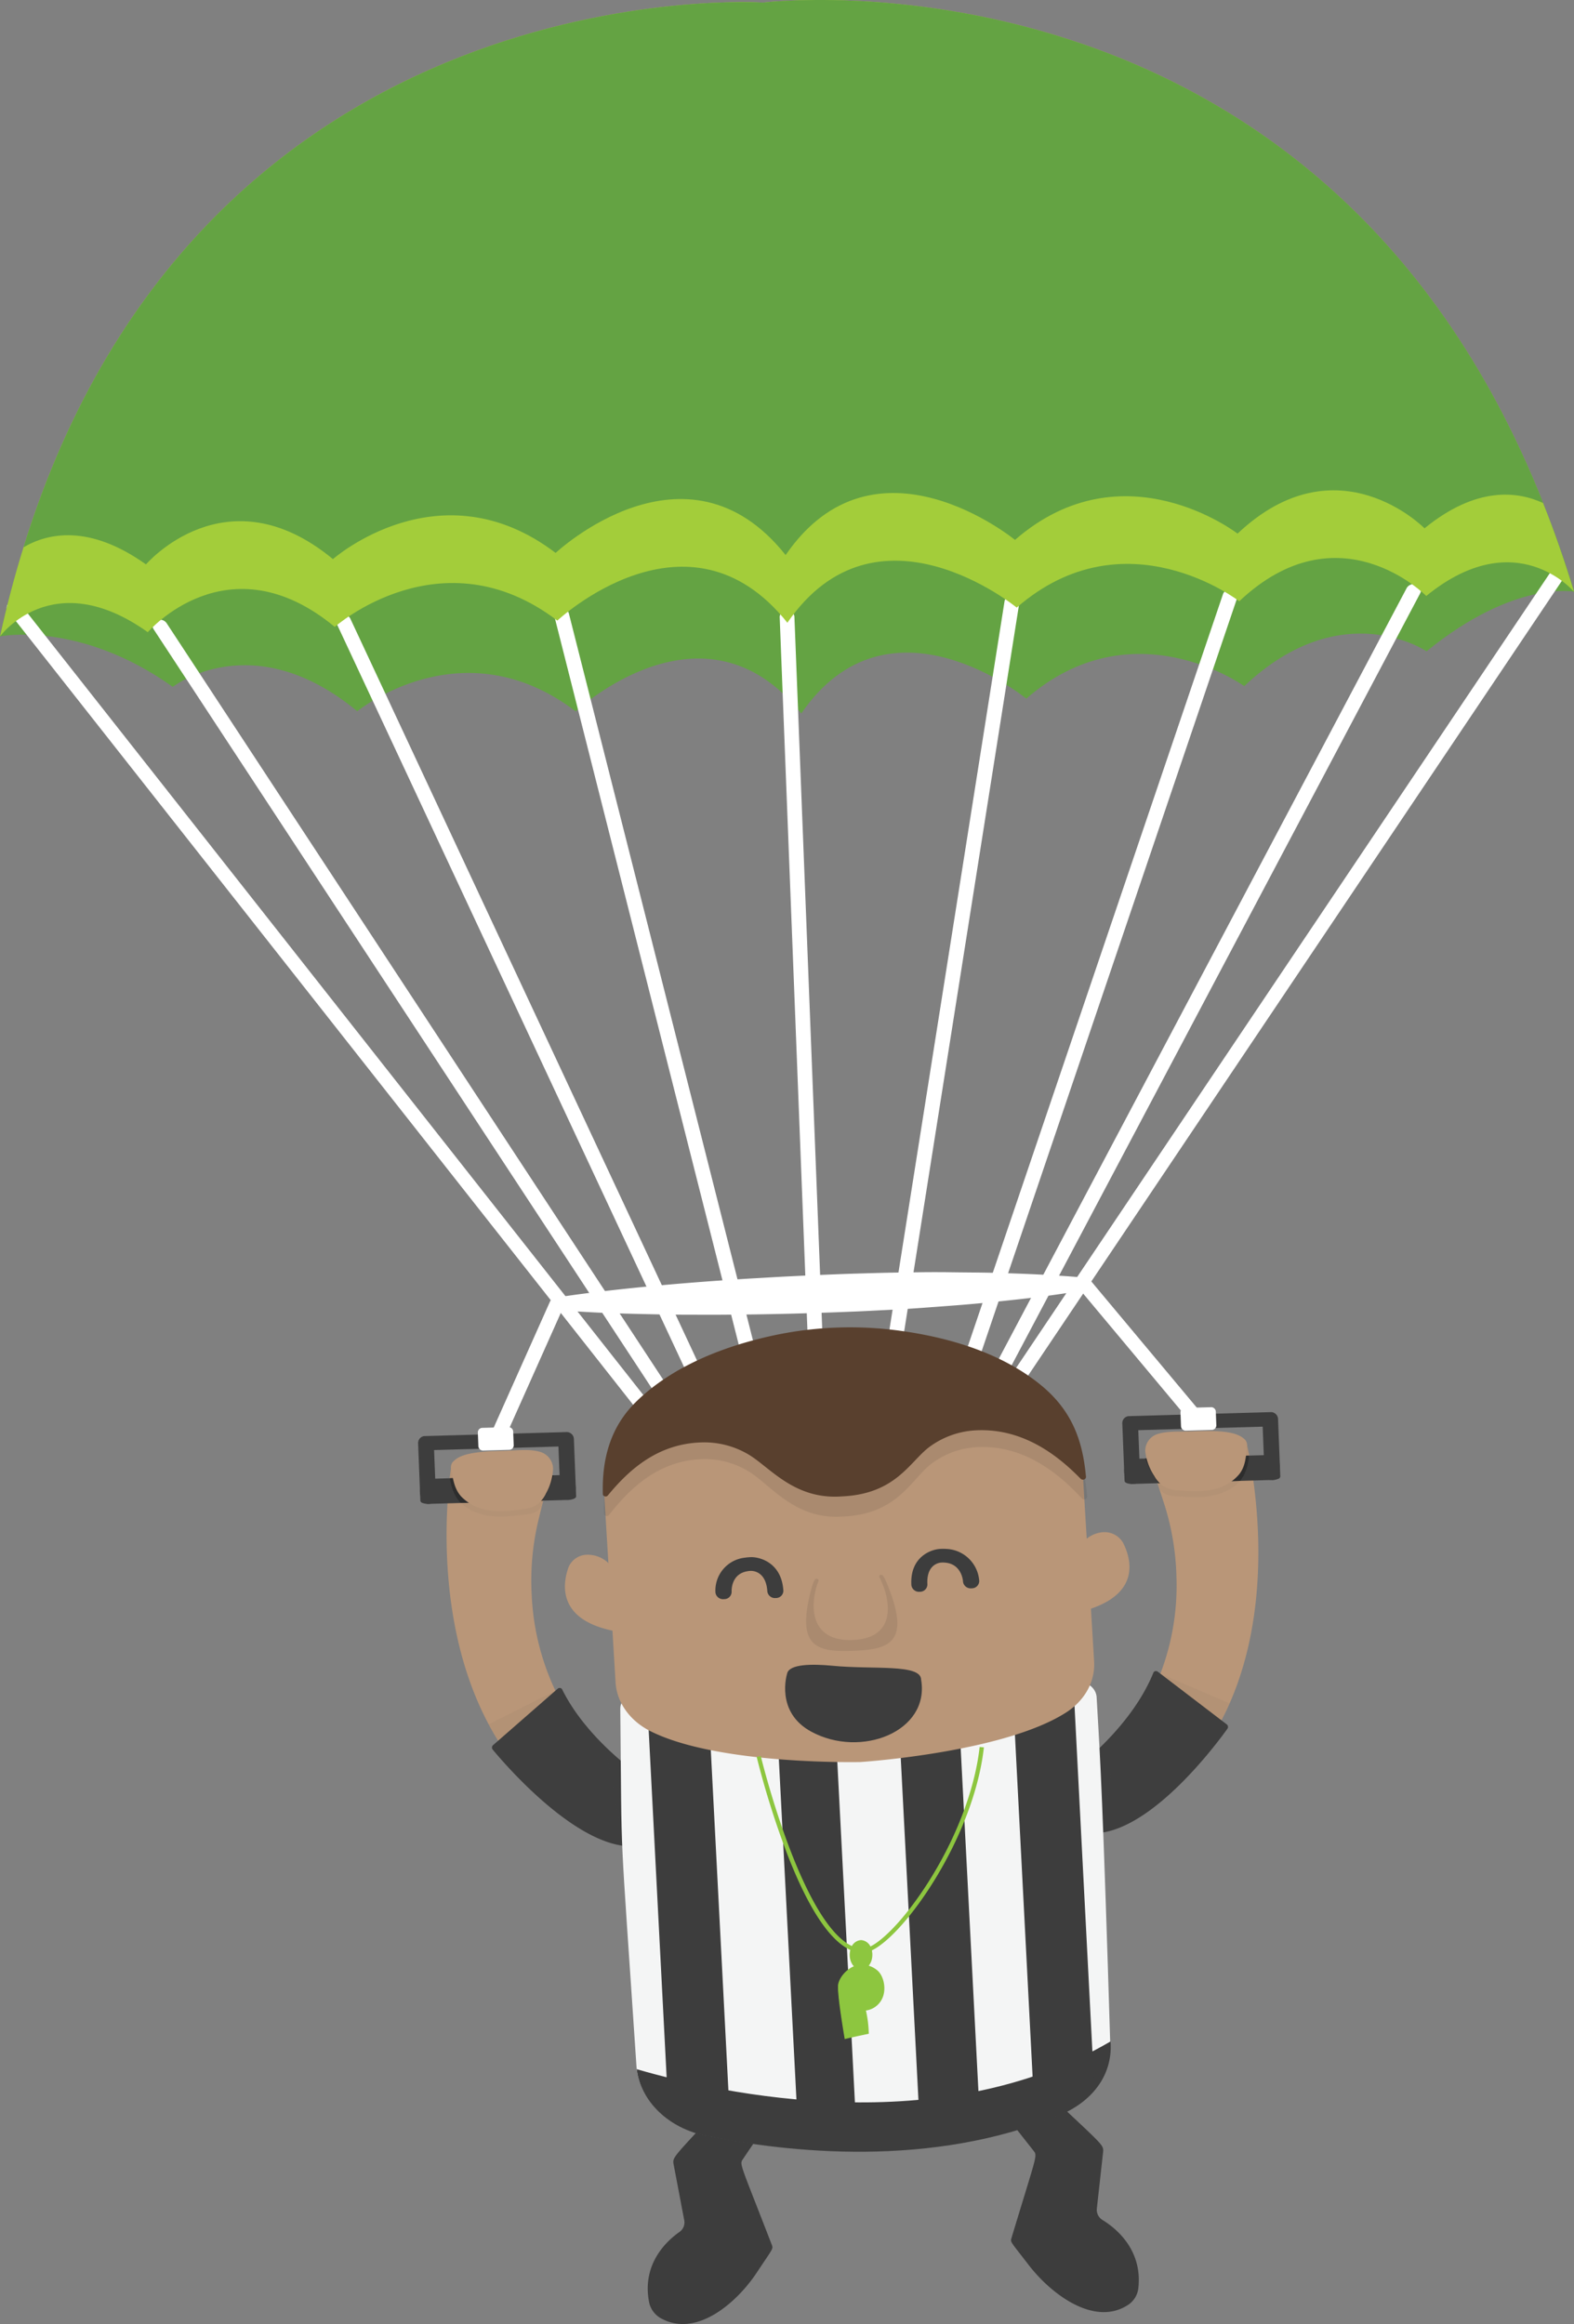 <svg xmlns="http://www.w3.org/2000/svg" viewBox="0 0 552.6 815.87"><rect x="0" y="0" width="552.6" height="815.87" fill="#808080" stroke="none"/><defs><style>.cls-1{isolation:isolate;}.cls-2{fill:#64a343;}.cls-3{fill:#fff;}.cls-4{fill:#a3cd3a;}.cls-5{fill:#b99678;}.cls-6{fill:#3e3e3e;}.cls-7,.cls-8{fill:#3d3d3d;}.cls-7{opacity:0.05;}.cls-9{fill:#2d2d2d;}.cls-10{fill:#f4f5f5;}.cls-11{fill:#201d1e;opacity:0.09;mix-blend-mode:multiply;}.cls-12{fill:#59402e;}.cls-13,.cls-14{fill:#8dc63f;}.cls-13{stroke:#8dc63f;stroke-miterlimit:10;}</style></defs><title>change-coach-parachute</title><g class="cls-1"><g id="Layer_6" data-name="Layer 6"><path class="cls-2" d="M1635.1,821.74s-221.92-46-273,186.39c0,0,27.85-5.69,60.67,17.72,0,0,28-21.86,64.77,8.56,0,0,36.85-30.28,76.7.05,0,0,45-42.23,79.18.72,30.78-44.8,79-5.2,79-5.2,37.39-32.52,76.53-4.4,76.53-4.4,34.32-32.43,64-12.21,64-12.21,30.93-25.21,51.84-20.91,51.84-20.91C1845.65,763.53,1635.1,821.74,1635.1,821.74Z" transform="translate(-1362.11 -784.72)"/><path class="cls-3" d="M1652.55,1362.55a2.78,2.78,0,0,1-2.26-1L1364.94,999.28a2,2,0,0,1,.71-3.09,2.9,2.9,0,0,1,3.63.61l285.35,362.29a2,2,0,0,1-.71,3.09A2.94,2.94,0,0,1,1652.55,1362.55Z" transform="translate(-1362.11 -784.72)"/><path class="cls-3" d="M1657,1370.28a2.72,2.72,0,0,1-2.36-1.14L1416,1005.56a2.07,2.07,0,0,1,1-3,2.87,2.87,0,0,1,3.56.86L1659.21,1367a2.06,2.06,0,0,1-1,3A3,3,0,0,1,1657,1370.28Z" transform="translate(-1362.11 -784.72)"/><path class="cls-3" d="M1659.68,1375.43l-174.61-373.61a2.78,2.78,0,0,0-3.39-1.24,2.14,2.14,0,0,0-1.46,2.89l167.72,358.88a35.52,35.52,0,0,1,7.18,15.18,2.8,2.8,0,0,0,2.22.95,3,3,0,0,0,.88-0.16A2.13,2.13,0,0,0,1659.68,1375.43Z" transform="translate(-1362.11 -784.72)"/><path class="cls-3" d="M1658,1379.81L1561.81,1000a2.63,2.63,0,0,0-3.1-1.71,2.25,2.25,0,0,0-2,2.65l91.6,361.87a34.63,34.63,0,0,1,7.42,19.67l0.23,0A2.25,2.25,0,0,0,1658,1379.81Z" transform="translate(-1362.11 -784.72)"/><path class="cls-3" d="M1638.36,999a2.41,2.41,0,0,0-2.52,2.3L1650,1365.23a34.21,34.21,0,0,1,5.71,17.39,31.84,31.84,0,0,1-.09,3.91,1.94,1.94,0,0,0,.39-1.24l-15-384.15A2.48,2.48,0,0,0,1638.36,999Z" transform="translate(-1362.11 -784.72)"/><path class="cls-3" d="M1717.75,993.79a2.57,2.57,0,0,0-2.95,1.91l-60.07,380.11a32.47,32.47,0,0,1-2.08,22,2.85,2.85,0,0,0,1.17.41l0.44,0a2.5,2.5,0,0,0,2.5-1.93l63.22-400A2.32,2.32,0,0,0,1717.75,993.79Z" transform="translate(-1362.11 -784.72)"/><path class="cls-3" d="M1654.32,1408.11a3,3,0,0,1-.82-0.09,2.2,2.2,0,0,1-1.78-2.75l139.79-412.06a2.7,2.7,0,0,1,3.23-1.52,2.2,2.2,0,0,1,1.78,2.76L1656.74,1406.5A2.57,2.57,0,0,1,1654.32,1408.11Z" transform="translate(-1362.11 -784.72)"/><path class="cls-3" d="M1859.45,990a2.81,2.81,0,0,0-3.46,1.12l-202,381.68a1.66,1.66,0,0,0-.1.27c0.25,0.75.49,1.5,0.69,2.26a2.76,2.76,0,0,0,.71.41,3,3,0,0,0,1.16.19,2.64,2.64,0,0,0,2.29-1.31l202-381.68A2.11,2.11,0,0,0,1859.45,990Z" transform="translate(-1362.11 -784.72)"/><path class="cls-3" d="M1654.89,1367a2.93,2.93,0,0,1-1.38-.29,2.06,2.06,0,0,1-1-3l254.54-379a2.88,2.88,0,0,1,3.57-.83,2.06,2.06,0,0,1,1,3l-254.55,379A2.7,2.7,0,0,1,1654.89,1367Z" transform="translate(-1362.11 -784.72)"/><path class="cls-4" d="M1914.72,992.47s-20.35-24.23-51.88,1.47c0,0-30.64-31.21-65.65,1.86,0,0-40-30.94-78.13,2.22,0,0-49.14-40.37-80.52,5.32-34.88-43.81-80.77-.75-80.77-0.75-40.62-30.93-78.13,2.21-78.13,2.21-37.51-31-65.64,1.86-65.64,1.86-33.47-23.86-51.88,1.47-51.88,1.47q3.6-16.42,8.24-31.26C1433.68,772.48,1630,785.64,1630,785.64s194.64-24.21,273.87,175.7Q1909.75,976.08,1914.72,992.47Z" transform="translate(-1362.11 -784.72)"/><path class="cls-2" d="M1903.91,961.34c-9-4.18-23.47-6-41.68,8.85,0,0-30.63-31.21-65.64,1.86,0,0-40-30.95-78.14,2.21,0,0-49.14-40.37-80.52,5.32-34.87-43.81-80.75-.75-80.75-0.75C1516.55,947.91,1479,981,1479,981c-37.51-31-65.64,1.86-65.64,1.86-19.92-14.2-34.5-11-43-6C1433.68,772.48,1630,785.64,1630,785.64S1824.68,761.43,1903.91,961.34Z" transform="translate(-1362.11 -784.72)"/><path class="cls-5" d="M1589.66,1411.89l-1,4.76-3.54,16.22-0.23,1c-1-.34-1.89-0.69-2.82-1.06l-0.88-.35-0.1,0c-20.72-8.31-34.72-21.58-44.08-36.61q-1.78-2.82-3.31-5.73l0,0c-18.37-34.4-15.07-75.48-13.59-87.51,0.11-.94.21-1.7,0.29-2.27,0-.19.06-0.36,0.08-0.5a0.91,0.91,0,0,1,.93-0.7h0.23l33.25-.08h0.11a1,1,0,0,1,.63.29,0.72,0.72,0,0,1,.18.69c0,0.08-.05.16-0.07,0.24-0.56,1.93-1.34,5-2.17,8.29-0.41,1.64-.83,3.36-1.25,5s-0.81,3.32-1.18,4.85a90.6,90.6,0,0,0-2.36,26.27,87.54,87.54,0,0,0,8.33,33.58h0a75.42,75.42,0,0,0,18.27,24c1.78,1.56,3.49,2.91,5.08,4a60.3,60.3,0,0,0,7,4.43C1588.83,1411.53,1589.66,1411.89,1589.66,1411.89Z" transform="translate(-1362.11 -784.72)"/><path class="cls-6" d="M1586.84,1408.09s-18.62-12.55-27.37-30.3a0.94,0.94,0,0,0-.69-0.48,1.06,1.06,0,0,0-.86.23l-22.67,19.8a1.13,1.13,0,0,0-.15,1.6c5.05,6.09,36.28,42.34,56.56,32.18Z" transform="translate(-1362.11 -784.72)"/><polygon class="cls-7" points="194.97 593.57 171.54 605.34 174.88 611.11 194.97 593.57"/><polygon class="cls-7" points="212.37 613.01 219.07 648.28 218.22 618.51 212.37 613.01"/><path class="cls-8" d="M1564.21,1306.81c0.09,2.43-1,4.43-2.51,4.47l-49.34,1.4c-1.48,0-2.75-1.89-2.84-4.32a6,6,0,0,1,.66-3.12,2.27,2.27,0,0,1,1.83-1.34l49.34-1.4C1562.84,1302.46,1564.11,1304.38,1564.21,1306.81Z" transform="translate(-1362.11 -784.72)"/><path class="cls-7" d="M1555.76,1300c0,0.08-.05.16-0.07,0.24-0.56,1.93-1.34,5-2.17,8.29-0.41,1.64-.83,3.36-1.25,5a5.87,5.87,0,0,1-1.42,1.51c-1.8,1.33-4.13,1.32-6.41,1.6-1.54.19-3.08,0.35-4.64,0.44a28.34,28.34,0,0,1-7.26-.44c-4.49-.94-8.49-3.21-10.43-6.68-1.32-2.38-1.63-4.92-2.06-7.46,0.12-.94.22-1.7,0.31-2.27a4.6,4.6,0,0,1,1.21-1.2l33.25-.08h0.11a1,1,0,0,1,.63.29A0.72,0.72,0,0,1,1555.76,1300Z" transform="translate(-1362.11 -784.72)"/><path class="cls-9" d="M1556.47,1302.64a37.49,37.49,0,0,1-4,8.9l-28.6.81c-3.33-3.43-3.79-8.68-3.79-8.68Z" transform="translate(-1362.11 -784.72)"/><path class="cls-5" d="M1520.43,1299.78a2.77,2.77,0,0,1,1-2.17c2.15-2.13,6-2.75,9.13-3.11,3.42-.4,6.87-0.35,10.31-0.51s7.54-.57,10.91.43a6.31,6.31,0,0,1,4.51,5.78,19.49,19.49,0,0,1-2.48,8.77,10.3,10.3,0,0,1-3.08,3.91,11.4,11.4,0,0,1-5.09,1.65c-4.26.58-8.74,1.1-13,.17a16.24,16.24,0,0,1-8.6-4.61C1521.36,1307.12,1521.09,1303.35,1520.43,1299.78Z" transform="translate(-1362.11 -784.72)"/><path class="cls-8" d="M1561.25,1287.46h-0.33l-49.65,1.41-0.26,0H1511a2.51,2.51,0,0,0-1.43.75,2.49,2.49,0,0,0-.67,1.8l0.79,20.16a1.07,1.07,0,0,0,.84.79,5.07,5.07,0,0,0,1.84.29h0.11c1.52,0,2.74-.6,2.72-1.24l-0.69-17.65,43.66-1.24,0.69,17.65a1.09,1.09,0,0,0,.85.79,5.09,5.09,0,0,0,1.95.29h0.11c1.48-.07,2.63-0.61,2.61-1.23l-0.79-20.17A2.54,2.54,0,0,0,1561.25,1287.46Z" transform="translate(-1362.11 -784.72)"/><path class="cls-5" d="M1739.58,1407.64l1.4,4.69,4.8,16,0.3,1c0.93-.39,1.84-0.79,2.73-1.21l0.86-.4,0.09,0c20-9.46,33-23.5,41.13-39q1.55-2.92,2.86-5.9l0,0c15.65-35.36,9.15-76.16,6.74-88.08-0.18-.93-0.34-1.68-0.47-2.24,0-.19-0.09-0.36-0.12-0.5a0.92,0.92,0,0,0-1-.65h-0.22l-33.18,1.8-0.12,0a0.94,0.94,0,0,0-.62.33,0.71,0.71,0,0,0-.12.7l0.09,0.24c0.7,1.9,1.72,4.87,2.81,8.15,0.54,1.62,1.09,3.3,1.64,5s1.07,3.27,1.55,4.77a91.09,91.09,0,0,1,4.41,26.08,86.48,86.48,0,0,1-5.7,34h0a73.2,73.2,0,0,1-16.35,25c-1.65,1.66-3.26,3.1-4.76,4.33a58.8,58.8,0,0,1-6.61,4.82C1740.39,1407.24,1739.58,1407.64,1739.58,1407.64Z" transform="translate(-1362.11 -784.72)"/><path class="cls-6" d="M1742.1,1403.69s17.6-13.57,24.95-31.78a0.91,0.91,0,0,1,.66-0.52,1.05,1.05,0,0,1,.87.18l24.17,18.47a1.13,1.13,0,0,1,.27,1.59c-4.56,6.36-32.89,44.3-53.93,35.32Z" transform="translate(-1362.11 -784.72)"/><polygon class="cls-7" points="407.37 587.55 431.67 597.97 428.79 603.92 407.37 587.55"/><polygon class="cls-7" points="391.52 607.93 387.59 643.5 386.1 613.75 391.52 607.93"/><path class="cls-8" d="M1756.8,1301.35c0.09,2.43,1.37,4.36,2.86,4.32l49.33-1.4c1.48,0,2.59-2,2.5-4.47a6.08,6.08,0,0,0-.9-3.08,2.34,2.34,0,0,0-1.94-1.23l-49.33,1.4C1757.82,1296.93,1756.7,1298.93,1756.8,1301.35Z" transform="translate(-1362.11 -784.72)"/><path class="cls-7" d="M1764.7,1294.08l0.09,0.24c0.7,1.9,1.72,4.87,2.81,8.15,0.54,1.62,1.09,3.3,1.64,5a6.16,6.16,0,0,0,1.54,1.43c1.9,1.23,4.22,1.08,6.52,1.23,1.55,0.1,3.1.17,4.66,0.17a28.21,28.21,0,0,0,7.21-.85c4.4-1.19,8.21-3.69,9.88-7.25,1.14-2.45,1.24-5,1.48-7.56-0.19-.93-0.35-1.68-0.49-2.24a4.65,4.65,0,0,0-1.3-1.13l-33.18,1.8-0.12,0a0.94,0.94,0,0,0-.62.33A0.71,0.71,0,0,0,1764.7,1294.08Z" transform="translate(-1362.11 -784.72)"/><path class="cls-9" d="M1764.2,1296.75a38.49,38.49,0,0,0,4.66,8.66l28.59-.81c3.07-3.62,3.11-8.88,3.11-8.88Z" transform="translate(-1362.11 -784.72)"/><path class="cls-5" d="M1799.93,1291.86a2.79,2.79,0,0,0-1.15-2.11c-2.31-2-6.25-2.4-9.35-2.59-3.45-.2-6.89,0-10.33.08s-7.57-.14-10.86,1a6.14,6.14,0,0,0-4.05,6,19.87,19.87,0,0,0,3.15,8.61,10.6,10.6,0,0,0,3.39,3.72,11.53,11.53,0,0,0,5.2,1.36c4.3,0.34,8.81.6,13-.56a15.83,15.83,0,0,0,8.23-5.09C1799.58,1299.24,1799.55,1295.46,1799.93,1291.86Z" transform="translate(-1362.11 -784.72)"/><path class="cls-8" d="M1758.24,1281.87h0l0.31,0,49.64-1.41h0.33a2.53,2.53,0,0,1,2.29,2.43l0.79,20.16a1,1,0,0,1-.77.84,5,5,0,0,1-1.81.4h-0.12c-1.52,0-2.78-.44-2.8-1.08l-0.69-17.65-43.67,1.24,0.69,17.65a1.05,1.05,0,0,1-.78.84,5.14,5.14,0,0,1-1.93.4h-0.11c-1.47,0-2.67-.46-2.69-1.08l-0.79-20.16A2.48,2.48,0,0,1,1758.24,1281.87Z" transform="translate(-1362.11 -784.72)"/><path class="cls-8" d="M1617.69,1521.35c-19.25,20.95-19.6,20.45-19.07,23.28l3.73,19.62a4.09,4.09,0,0,1-1.81,4.1c-4.38,3.1-13.25,11.22-10.51,24.76a8.41,8.41,0,0,0,4.46,5.65c12.34,6.52,26.34-5.71,33.28-16.19,5.51-8.31,5.86-8.33,5.35-9.66-11.38-29.47-11.5-28.29-10.08-30.38l6.37-9.39a2.74,2.74,0,0,0-.78-3.84Z" transform="translate(-1362.11 -784.72)"/><path class="cls-8" d="M1728.52,1518.21c20.84,19.81,21.16,19.29,20.85,22.14l-2.19,19.79a4.19,4.19,0,0,0,2.12,4c4.62,2.85,14.09,10.45,12.43,24.11a8.18,8.18,0,0,1-4,5.89c-11.8,7.21-26.73-4.21-34.46-14.27-6.15-8-6.5-8-6.09-9.34,9.05-30,9.27-28.88,7.69-30.89l-7.09-9a2.72,2.72,0,0,1,.48-3.87Z" transform="translate(-1362.11 -784.72)"/><path class="cls-3" d="M1671.76,1390.92c0.19,4.92-4.34,9-10.1,9.2l-6.95.2c-5.77.16-10.59-3.69-10.79-8.61l-2.07-53.12c-0.19-4.92,4.32-9,10.09-9.2l7-.2c5.76-.16,10.6,3.69,10.79,8.61Z" transform="translate(-1362.11 -784.72)"/><path class="cls-10" d="M1751.06,1475.25c0.26,8.07.53,17,.83,26.79,0.35,10.55-6.6,20.32-17.77,25q-3.26,1.36-6.55,2.55c-43.36,15.71-90.51,10.31-117.76,4.75-14.11-2.87-23.67-13.41-24.28-24.7-6-90.32-5.06-66.13-5.65-125.08,0-3,2.7-5.18,6-5.27l154.23-4.29c3.68-.1,6.76,2.31,7,5.43C1748,1397,1748.79,1403.89,1751.06,1475.25Z" transform="translate(-1362.11 -784.72)"/><path class="cls-8" d="M1752,1501.38c0.91,12.49-7.25,21.46-17.74,25.83-45.08,18.8-95.68,13.14-124.31,7.3-13.14-2.67-22.91-12.07-24.29-23.38C1615.88,1519.92,1692.33,1536.42,1752,1501.38Z" transform="translate(-1362.11 -784.72)"/><path class="cls-8" d="M1746.61,1517.7a29,29,0,0,1-9.44,7.88A30,30,0,0,0,1746.61,1517.7Z" transform="translate(-1362.11 -784.72)"/><polygon class="cls-3" points="169.5 502.72 169.69 507.75 178.61 507.49 178.42 502.47 169.5 502.72"/><path class="cls-3" d="M1540.78,1293.69l-8.92.25a1.66,1.66,0,0,1-1.8-1.43l-0.19-5a1.61,1.61,0,0,1,1.68-1.53l8.92-.25a1.65,1.65,0,0,1,1.8,1.43l0.2,5A1.61,1.61,0,0,1,1540.78,1293.69Zm-7.29-2.77,5.44-.15-0.08-2.05-5.44.15Z" transform="translate(-1362.11 -784.72)"/><path class="cls-3" d="M1780.75,1284.74l-40.12-48,2.25,0.93c-1.91.35-3.83,0.63-5.75,0.93l-5.75.82c-3.83.52-7.67,1-11.52,1.42s-7.69.83-11.53,1.2-7.7.71-11.54,1-7.71.58-11.55,0.86-7.71.51-11.56,0.69-7.71.41-11.56,0.56-7.72.31-11.57,0.43-7.72.25-11.58,0.34-7.72.17-11.59,0.23-7.72.09-11.58,0.12-7.73,0-11.6,0-7.73-.06-11.6-0.14-7.73-.16-11.6-0.28-7.75-.25-11.63-0.47-7.74-.41-11.62-0.72l2.32-1.43-21.44,48a2.76,2.76,0,0,1-3.36,1.29,2.14,2.14,0,0,1-1.51-2.87l21.44-48a2.48,2.48,0,0,1,1.92-1.37l0.41-.07c3.83-.6,7.67-1.12,11.51-1.6s7.68-.93,11.52-1.34,7.69-.81,11.54-1.16,7.69-.69,11.53-1,7.7-.6,11.56-0.87,7.7-.54,11.55-0.75,7.7-.46,11.56-0.65,7.71-.39,11.57-0.54,7.71-.33,11.57-0.44,7.71-.23,11.57-0.32,7.73-.12,11.59-0.18,7.72-.06,11.59,0,7.73,0.07,11.6.13,7.74,0.19,11.61.33,7.75,0.32,11.63.55l5.81,0.38c1.95,0.16,3.88.29,5.82,0.49l0.51,0.05a2.63,2.63,0,0,1,1.74.88l40.12,48a2,2,0,0,1-.62,3.11A2.91,2.91,0,0,1,1780.75,1284.74Z" transform="translate(-1362.11 -784.72)"/><polygon class="cls-3" points="425.11 495.48 425.3 500.5 416.37 500.76 416.18 495.73 425.11 495.48"/><path class="cls-3" d="M1787.47,1286.7l-8.93.25a1.65,1.65,0,0,1-1.8-1.44l-0.19-5a1.6,1.6,0,0,1,1.68-1.53l8.93-.25a1.64,1.64,0,0,1,1.79,1.43l0.19,5A1.61,1.61,0,0,1,1787.47,1286.7Zm-7.29-2.77,5.44-.15-0.08-2.05-5.44.15Z" transform="translate(-1362.11 -784.72)"/><rect class="cls-8" x="1592.86" y="1379.98" width="21.42" height="140.67" transform="translate(-1434.85 -699.99) rotate(-2.96)"/><rect class="cls-8" x="1638.32" y="1381.46" width="20.45" height="148.8" transform="translate(-1435.08 -697.66) rotate(-2.96)"/><rect class="cls-8" x="1680.98" y="1378.57" width="21.19" height="148.39" transform="translate(-1434.86 -695.44) rotate(-2.96)"/><rect class="cls-8" x="1721.04" y="1373.83" width="21.42" height="140.67" transform="translate(-1434.36 -693.38) rotate(-2.96)"/><path class="cls-5" d="M1725.3,1272.21c10.17,7.89,16.26,18.85,17,30.54l3.93,65.25c0.42,7-3.25,13.69-9.83,17.9-22.09,14.17-72.25,17.4-72.25,17.4s-50.35,1.15-74-11c-7-3.61-11.51-10-11.93-17l-3.93-65.25c-0.7-11.69,4-23.12,13.25-31.86,8.6-8.27,22.74-16.68,45.79-21.7a129.31,129.31,0,0,1,44.76-1.8C1701,1257.78,1715.82,1264.83,1725.3,1272.21Z" transform="translate(-1362.11 -784.72)"/><path class="cls-11" d="M1727.51,1275.69c11.52,9.8,15.13,21.32,16.29,34.34a1,1,0,0,1-.65,1,1.15,1.15,0,0,1-1.23-.28c-7.64-8.24-19.92-18.83-36.67-18a28.87,28.87,0,0,0-16.67,6.26c-6.75,5.5-11.69,17.28-30.43,18.1-16.43,1.28-25-10.47-32.44-15.35a29.38,29.38,0,0,0-17.28-4.78c-15.79.59-25.75,11-32.49,19.58a1,1,0,0,1-1.07.32,0.91,0.91,0,0,1-.69-0.85c-0.38-13.48,2.78-25.06,11.54-34.17,8.8-9.26,23.31-18.67,47-24.23a122,122,0,0,1,46.06-1.84C1702.45,1259.35,1717.7,1267.34,1727.51,1275.69Z" transform="translate(-1362.11 -784.72)"/><path class="cls-5" d="M1741.71,1327a10.16,10.16,0,0,1,7.7-4.39,7.48,7.48,0,0,1,7,3.74c2.7,5.33,6.61,18-13.33,23.75Z" transform="translate(-1362.11 -784.72)"/><path class="cls-5" d="M1576.45,1334.22a10.58,10.58,0,0,0-8.19-3.7,7.19,7.19,0,0,0-6.53,4.33c-2,5.54-4.4,18.48,16.12,22.47Z" transform="translate(-1362.11 -784.72)"/><path class="cls-12" d="M1727.2,1270.68c11.49,9.25,15.06,20.15,16.17,32.47a0.93,0.93,0,0,1-.65.95,1.2,1.2,0,0,1-1.23-.26c-7.62-7.79-19.86-17.78-36.61-17a30,30,0,0,0-16.69,6c-6.77,5.22-11.74,16.38-30.49,17.2-16.43,1.25-25-9.86-32.39-14.46a30.46,30.46,0,0,0-17.26-4.48c-15.79.59-25.78,10.43-32.55,18.62a1,1,0,0,1-1.07.31,0.87,0.87,0,0,1-.68-0.8c-0.34-12.76,2.86-23.73,11.65-32.38s23.37-17.73,47.06-23.05a128.65,128.65,0,0,1,46.06-1.85C1702.21,1255.27,1717.43,1262.8,1727.2,1270.68Z" transform="translate(-1362.11 -784.72)"/><path class="cls-8" d="M1634.51,1345.72a2.7,2.7,0,0,1-3-2.28c-0.42-6.91-4.83-7.25-5.71-7.25a6,6,0,0,0-1.23.12c-5.92.92-5.62,7-5.6,7.27a2.59,2.59,0,0,1-2.68,2.53,2.7,2.7,0,0,1-3-2.28,11.59,11.59,0,0,1,10.23-12.26c0.67-.11,1.41-0.16,2.09-0.2,3-.13,10.92,1.74,11.53,11.82A2.59,2.59,0,0,1,1634.51,1345.72Z" transform="translate(-1362.11 -784.72)"/><path class="cls-8" d="M1685.08,1343.52a2.7,2.7,0,0,1-3-2.28c-0.61-10.08,7.08-12.63,10.09-12.76a16.34,16.34,0,0,1,2.08,0,12.08,12.08,0,0,1,11.65,11.3,2.6,2.6,0,0,1-2.69,2.53,2.71,2.71,0,0,1-3-2.28c0-.67-0.63-6.36-6.44-6.75a8.52,8.52,0,0,0-1.3,0c-0.84.07-5.18,0.79-4.77,7.7A2.59,2.59,0,0,1,1685.08,1343.52Z" transform="translate(-1362.11 -784.72)"/><path class="cls-8" d="M1638.42,1372.38c0.57-3.63,9.19-3.52,15.89-2.89,14.23,1.41,31.11-.75,31.19,4.89,3.11,18.23-21.14,27.71-38.58,18.25C1634.21,1385.75,1638.42,1372.38,1638.42,1372.38Z" transform="translate(-1362.11 -784.72)"/><path class="cls-11" d="M1661.41,1364.26c-12.36.4-20.24-1-14.24-22.52a10.73,10.73,0,0,1,1-2.43,0.75,0.75,0,0,1,.89-0.29,0.57,0.57,0,0,1,.4.74c-3,7.74-3.53,21.15,11.76,20.7,16.18-.49,13.53-14.52,9.62-22.06a0.56,0.56,0,0,1,.32-0.77,0.77,0.77,0,0,1,.92.22,10.4,10.4,0,0,1,1.1,2C1682.28,1361.38,1674.58,1363.83,1661.41,1364.26Z" transform="translate(-1362.11 -784.72)"/><path class="cls-13" d="M1664.3,1467.86a2.06,2.06,0,0,0-1.62,1.13,9.33,9.33,0,0,0,2.22.38,5.22,5.22,0,0,0,1.52-.25A2,2,0,0,0,1664.3,1467.86Z" transform="translate(-1362.11 -784.72)"/><path class="cls-13" d="M1662.51,1469.44a5.53,5.53,0,0,0-.19,1.56c0,2.33,1.37,2.42,3,2.42,0,0,1.34-.1,1.34-2.42a6.61,6.61,0,0,0-.13-1.44,5.66,5.66,0,0,1-1.66.29A10,10,0,0,1,1662.51,1469.44Z" transform="translate(-1362.11 -784.72)"/><path class="cls-13" d="M1628.83,1401.78l-0.45.11a300.27,300.27,0,0,0,10.59,33.58c7.5,19.26,15,30.5,22.32,33.54,0.05-.15.11-0.3,0.18-0.44C1643.3,1460.94,1629,1402.4,1628.83,1401.78Z" transform="translate(-1362.11 -784.72)"/><path class="cls-13" d="M1706.48,1398.56c-1.78,15.12-8.64,32.74-18.8,48.36-7.26,11.17-15.08,19.49-20.23,21.8a9.12,9.12,0,0,1-1,.4,5.22,5.22,0,0,1-1.52.25,9.33,9.33,0,0,1-2.22-.38,3.07,3.07,0,0,0-.17.45,10,10,0,0,0,2.38.4,5.66,5.66,0,0,0,1.66-.29,9.34,9.34,0,0,0,1.06-.41c11.62-5.23,35.65-39.27,39.34-70.54Z" transform="translate(-1362.11 -784.72)"/><path class="cls-13" d="M1667.61,1469.15a9.34,9.34,0,0,1-1.06.41,6.61,6.61,0,0,1,.13,1.44c0,2.33-1.34,2.42-1.34,2.42-1.66,0-3-.1-3-2.42a5.53,5.53,0,0,1,.19-1.56,3.07,3.07,0,0,1,.17-0.45,2.06,2.06,0,0,1,1.62-1.13,2,2,0,0,1,2.12,1.26,9.12,9.12,0,0,0,1-.4,3.48,3.48,0,0,0-3-2.41,3.42,3.42,0,0,0-3,2.25c-0.06.14-.12,0.29-0.18,0.44a6.08,6.08,0,0,0-.33,2c0,2.58,1.56,4.68,3.47,4.68s3.47-2.1,3.47-4.68A6.1,6.1,0,0,0,1667.61,1469.15Z" transform="translate(-1362.11 -784.72)"/><path class="cls-14" d="M1658.79,1500.35s-2.66-15.41-2.3-18.78,6.42-10.27,13.31-5.14c3.52,2.66,4.5,12.46-3.92,14a40.24,40.24,0,0,1,1,8.19C1662.51,1499.46,1658.79,1500.35,1658.79,1500.35Z" transform="translate(-1362.11 -784.72)"/><path class="cls-14" d="M1663.22,1496.45c1.77-2.13-.71-6.38,1.42-8.15a9.08,9.08,0,0,0,3.54-10.27,5.89,5.89,0,0,0-2.35-3.35c-5.1-.77-9.06,4.19-9.34,6.89s1.26,12.43,2,16.74A4.78,4.78,0,0,0,1663.22,1496.45Z" transform="translate(-1362.11 -784.72)"/><path class="cls-14" d="M1664.83,1474.6c-4.61,0-8.07,4.45-8.34,7a33.76,33.76,0,0,0,.36,5.66C1657.35,1481.72,1659.69,1476.22,1664.83,1474.6Z" transform="translate(-1362.11 -784.72)"/><path class="cls-14" d="M1658.65,1500.56l0-.18c-0.11-.63-2.66-15.47-2.3-18.83,0.26-2.52,3.67-7.13,8.45-7.13a8.57,8.57,0,0,1,5.14,1.87c2.08,1.57,3.17,5.41,2.41,8.55a7.43,7.43,0,0,1-6.23,5.69,40.57,40.57,0,0,1,1,8.05v0.14l-0.14,0c-4.3.87-8,1.76-8.07,1.77Zm6.11-25.79c-4.51,0-7.85,4.48-8.1,6.82-0.33,3.1,2,16.78,2.27,18.54,0.79-.19,4-0.94,7.75-1.7a42.47,42.47,0,0,0-1-8l0-.18,0.18,0a7.14,7.14,0,0,0,6.13-5.45c0.72-3-.3-6.69-2.28-8.19A8.21,8.21,0,0,0,1664.76,1474.77Z" transform="translate(-1362.11 -784.72)"/></g></g></svg>